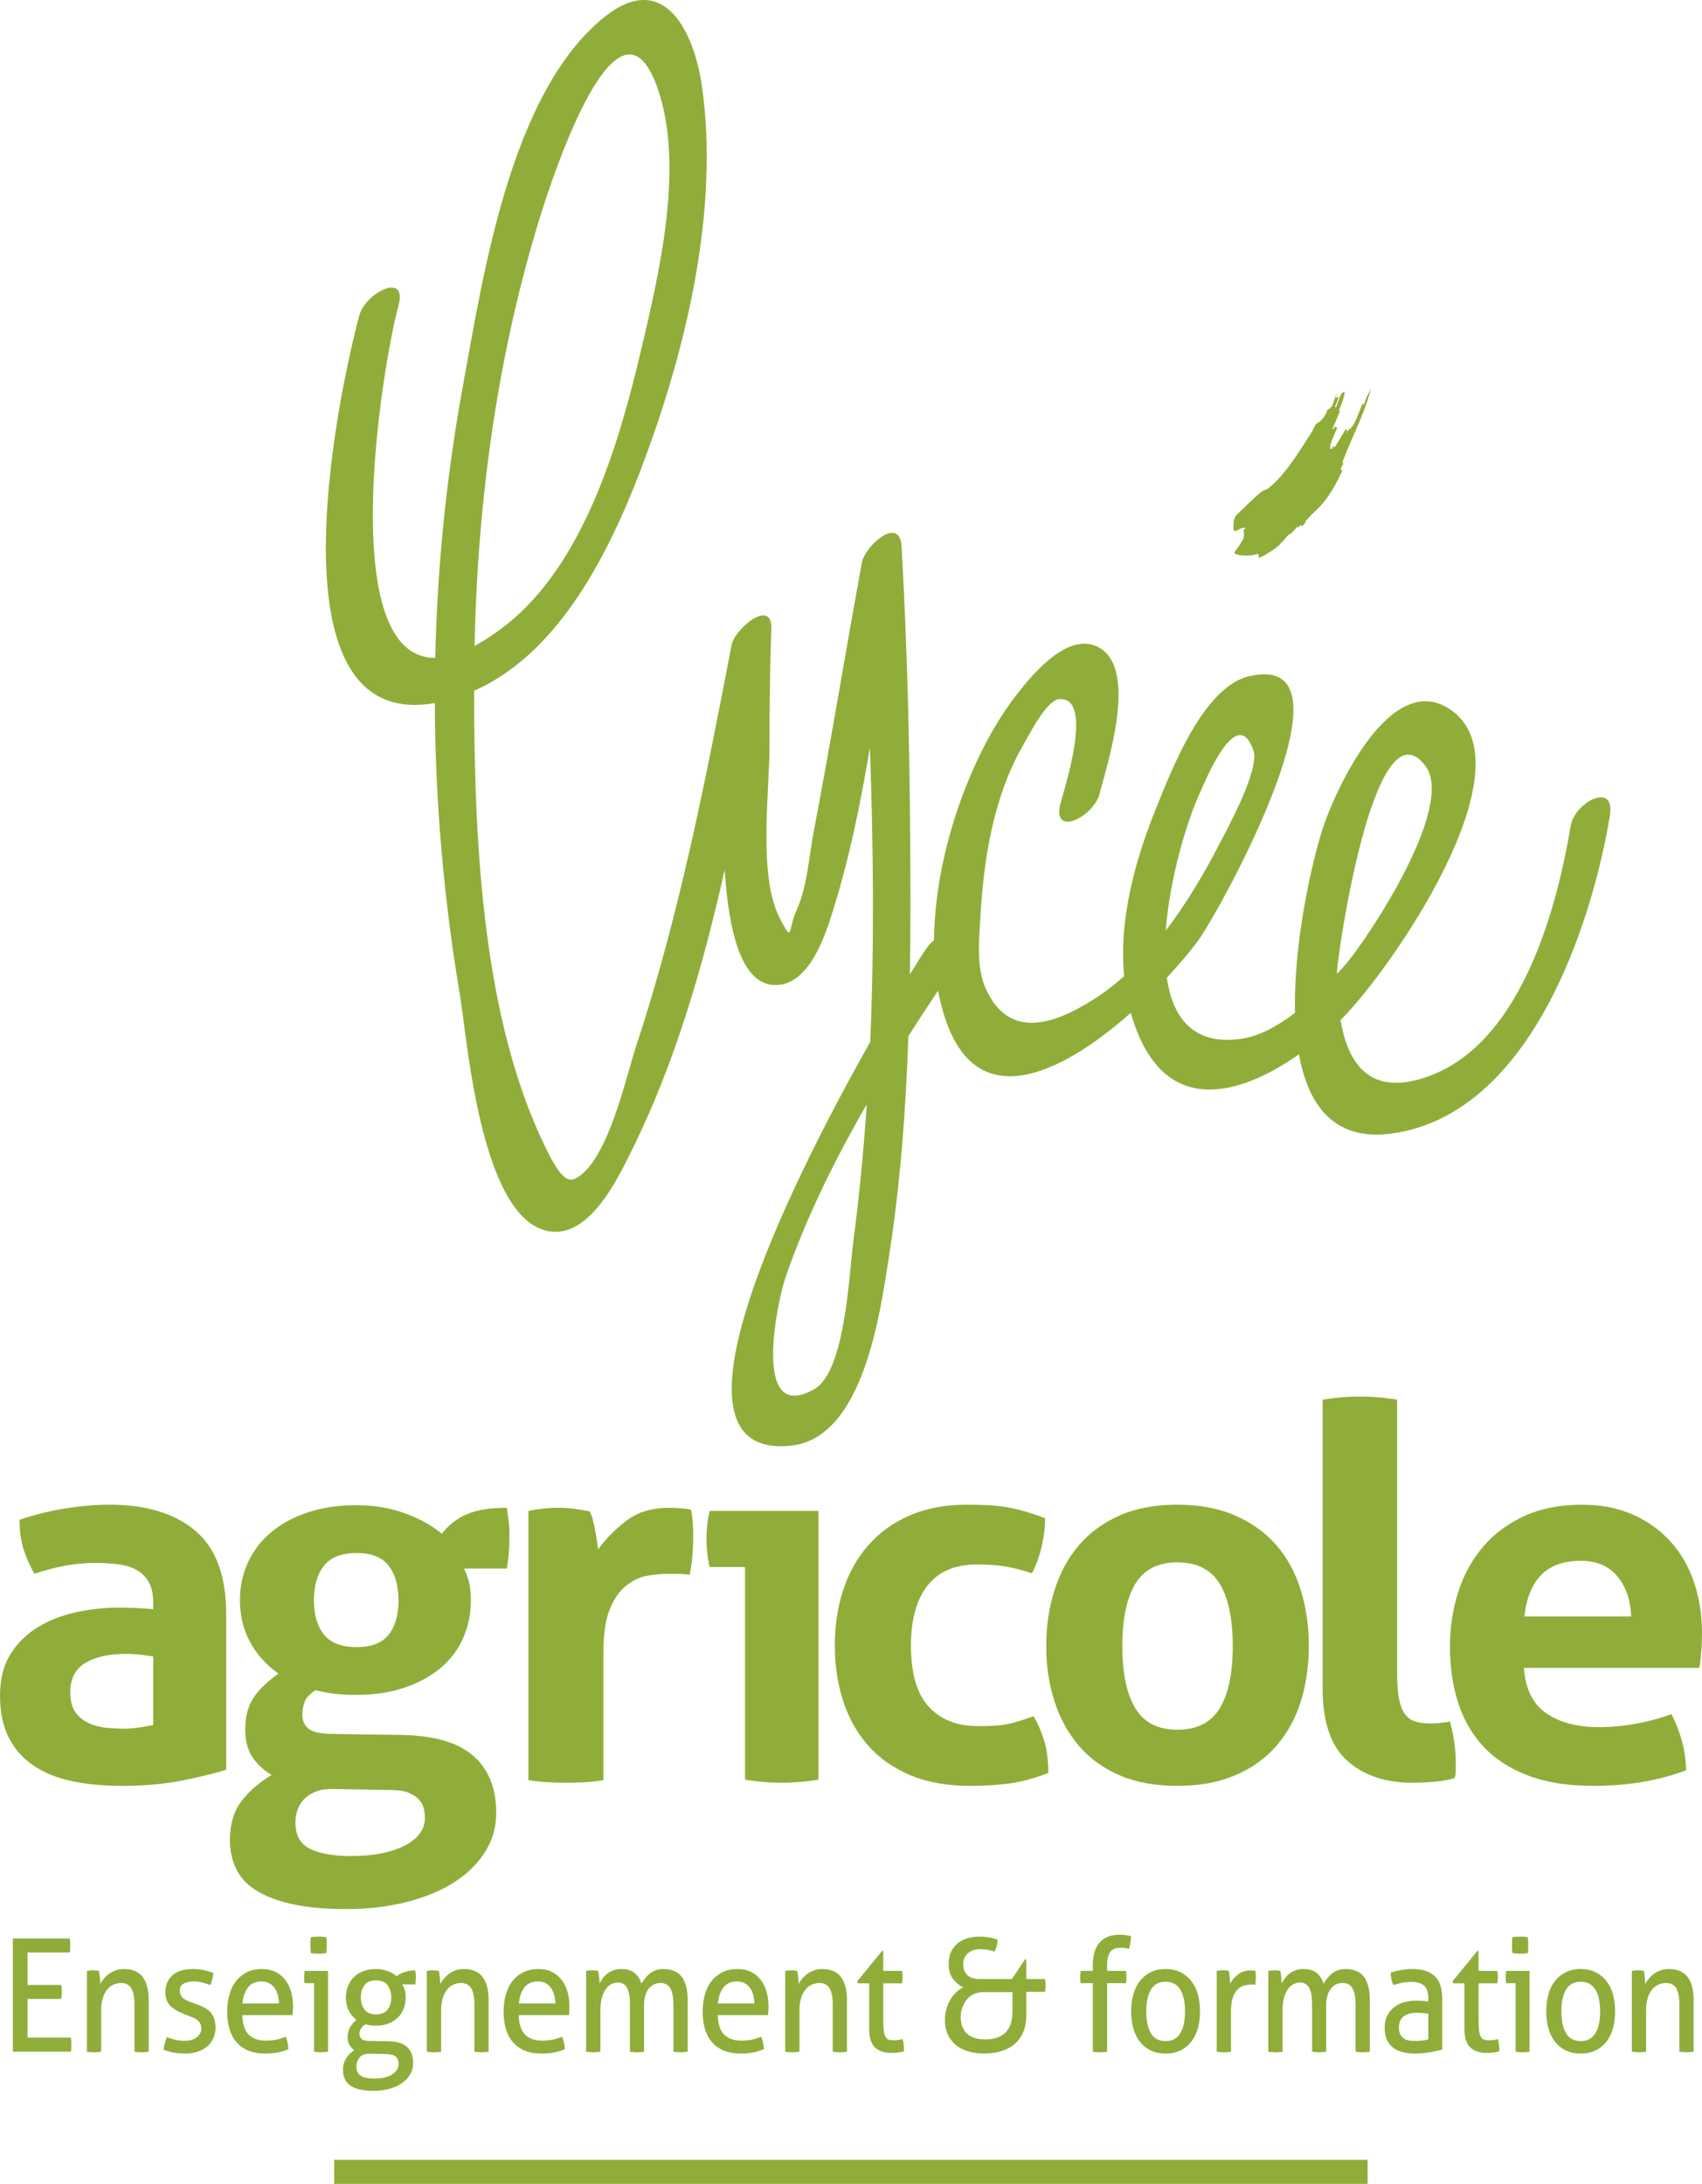 <?xml version="1.0" encoding="utf-8"?>
<!-- Generator: Adobe Illustrator 23.0.0, SVG Export Plug-In . SVG Version: 6.00 Build 0)  -->
<svg version="1.1" id="Calque_1" xmlns="http://www.w3.org/2000/svg" xmlns:xlink="http://www.w3.org/1999/xlink" x="0px" y="0px"
	 width="600px" height="769.629px" viewBox="0 0 600 769.629" style="enable-background:new 0 0 600 769.629;"
	 xml:space="preserve">
<path style="fill:#90AD3A;" d="M9.716,718.102v-13.645h11.884  c0.063-0.372,0.119-0.779,0.154-1.221c0.035-0.442,0.049-0.87,0.049-1.277  c0-0.407-0.014-0.821-0.049-1.249c-0.035-0.421-0.091-0.821-0.154-1.193H9.716  v-11.428h14.88c0.07-0.365,0.112-0.779,0.126-1.221  c0.014-0.442,0.028-0.87,0.028-1.277c0-0.891-0.056-1.698-0.154-2.442H4.538  v39.891h20.464c0.07-0.365,0.105-0.779,0.126-1.221  c0.021-0.442,0.028-0.87,0.028-1.277c0-0.884-0.049-1.698-0.154-2.442H9.716z   M43.687,693.915c-1.052,0-2.013,0.154-2.897,0.47  c-0.877,0.316-1.656,0.723-2.336,1.221c-0.674,0.498-1.277,1.059-1.796,1.691  c-0.526,0.631-0.961,1.263-1.298,1.887c0-0.624-0.049-1.417-0.154-2.357  c-0.098-0.947-0.203-1.691-0.302-2.245c-0.372-0.077-0.723-0.133-1.038-0.168  c-0.33-0.035-0.674-0.056-1.045-0.056c-0.372,0-0.736,0.021-1.094,0.056  c-0.351,0.035-0.716,0.091-1.087,0.168v28.462  c0.372,0.077,0.793,0.126,1.27,0.161c0.47,0.042,0.891,0.056,1.27,0.056  c0.372,0,0.786-0.014,1.242-0.056c0.456-0.035,0.87-0.084,1.249-0.161v-14.424  c0-1.74,0.19-3.234,0.575-4.469c0.393-1.242,0.905-2.252,1.55-3.024  c0.646-0.779,1.389-1.347,2.238-1.719c0.849-0.372,1.74-0.561,2.687-0.561  c1.628,0,2.813,0.624,3.557,1.859c0.744,1.242,1.122,3.178,1.122,5.802v16.536  c0.365,0.077,0.786,0.126,1.242,0.161c0.456,0.042,0.87,0.056,1.242,0.056  s0.793-0.014,1.27-0.056c0.477-0.035,0.898-0.084,1.27-0.161v-18.03  c0-3.669-0.708-6.426-2.133-8.3C48.864,694.848,46.668,693.915,43.687,693.915z   M74.224,709.199c-0.519-0.61-1.144-1.122-1.873-1.522  c-0.73-0.407-1.501-0.758-2.308-1.059l-2.238-0.828  c-0.61-0.224-1.178-0.449-1.698-0.667c-0.526-0.224-0.989-0.491-1.396-0.807  c-0.407-0.316-0.73-0.695-0.968-1.137c-0.232-0.442-0.351-0.982-0.351-1.606  c0-1.221,0.477-2.07,1.445-2.554c0.968-0.477,2.07-0.723,3.325-0.723  c1.186,0,2.294,0.14,3.325,0.421c1.031,0.274,1.915,0.561,2.666,0.856  c0.274-0.624,0.498-1.312,0.688-2.049c0.182-0.744,0.309-1.48,0.379-2.224  c-0.947-0.365-2.055-0.695-3.325-0.968c-1.27-0.281-2.561-0.421-3.887-0.421  c-3.185,0-5.592,0.744-7.233,2.224c-1.642,1.48-2.463,3.48-2.463,5.991  c0,1.887,0.491,3.381,1.466,4.49c0.989,1.108,2.561,2.112,4.728,2.996  l1.775,0.723c0.645,0.224,1.249,0.456,1.803,0.695  c0.561,0.239,1.045,0.526,1.473,0.856c0.421,0.337,0.765,0.744,1.017,1.228  c0.252,0.477,0.379,1.087,0.379,1.824c0,0.667-0.161,1.27-0.484,1.81  c-0.316,0.533-0.744,0.989-1.263,1.354c-0.526,0.372-1.151,0.652-1.859,0.835  c-0.708,0.189-1.452,0.274-2.231,0.274c-1.087,0-2.175-0.119-3.276-0.358  c-1.101-0.239-2.112-0.561-3.024-0.968c-0.267,0.737-0.512,1.487-0.737,2.245  c-0.218,0.758-0.365,1.508-0.428,2.245c1.045,0.407,2.182,0.729,3.402,0.968  c1.214,0.246,2.638,0.365,4.266,0.365c1.586,0,3.045-0.217,4.364-0.666  c1.319-0.442,2.448-1.059,3.375-1.859c0.933-0.793,1.656-1.754,2.161-2.883  c0.505-1.13,0.765-2.378,0.765-3.739c0-1.228-0.169-2.273-0.484-3.143  C75.171,710.553,74.757,709.809,74.224,709.199z M100.506,697.655  c-0.919-1.158-2.049-2.077-3.403-2.743c-1.361-0.667-2.926-0.996-4.728-0.996  c-2.091,0-3.915,0.4-5.451,1.193c-1.543,0.793-2.82,1.866-3.838,3.22  c-1.017,1.347-1.768,2.94-2.259,4.764c-0.491,1.838-0.736,3.802-0.736,5.914  c0,2.147,0.252,4.111,0.765,5.907c0.505,1.796,1.305,3.346,2.413,4.658  c1.094,1.312,2.498,2.336,4.188,3.052c1.691,0.723,3.718,1.087,6.09,1.087  c1.628,0,3.108-0.133,4.441-0.393c1.34-0.26,2.568-0.645,3.683-1.165  c-0.035-0.772-0.133-1.564-0.302-2.357c-0.168-0.793-0.393-1.466-0.666-2.021  c-2.161,0.919-4.448,1.382-6.854,1.382c-2.736,0-4.813-0.716-6.216-2.161  c-1.403-1.445-2.14-3.718-2.21-6.826h17.721  c0.035-0.407,0.07-0.898,0.098-1.466c0.035-0.582,0.056-1.122,0.056-1.642  c0-1.887-0.239-3.634-0.708-5.241C102.113,700.215,101.418,698.826,100.506,697.655z   M85.472,706.066c0.239-2.441,0.905-4.35,2.007-5.718  c1.101-1.368,2.687-2.055,4.749-2.055c1.046,0,1.958,0.217,2.715,0.638  c0.758,0.428,1.389,0.996,1.88,1.698c0.491,0.701,0.863,1.522,1.115,2.462  c0.252,0.947,0.386,1.936,0.386,2.975H85.472z M113.653,682.541  c-0.505-0.035-0.947-0.056-1.312-0.056c-0.379,0-0.814,0.021-1.326,0.056  c-0.505,0.035-0.982,0.091-1.424,0.168c-0.063,0.407-0.105,0.87-0.126,1.382  c-0.014,0.519-0.021,0.982-0.021,1.389s0.007,0.87,0.021,1.389  c0.021,0.519,0.063,0.996,0.126,1.438c0.442,0.077,0.919,0.133,1.424,0.168  c0.512,0.042,0.968,0.056,1.375,0.056c0.372,0,0.8-0.014,1.291-0.056  c0.491-0.035,0.94-0.091,1.347-0.168c0.07-0.442,0.112-0.919,0.126-1.438  c0.021-0.519,0.028-0.982,0.028-1.389s-0.007-0.87-0.028-1.389  c-0.014-0.512-0.056-0.975-0.126-1.382  C114.621,682.632,114.165,682.576,113.653,682.541z M107.262,695.604  c-0.042,0.393-0.056,0.772-0.056,1.136c0,0.379,0.014,0.751,0.056,1.144  c0.028,0.386,0.077,0.73,0.147,1.024h3.304v24.134  c0.372,0.077,0.786,0.126,1.242,0.168c0.456,0.035,0.856,0.049,1.193,0.049  c0.372,0,0.786-0.014,1.242-0.049c0.463-0.042,0.877-0.091,1.249-0.168V694.58  h-8.229C107.339,694.875,107.29,695.218,107.262,695.604z M146.561,698.017  c0.028-0.442,0.049-0.863,0.049-1.277c0-0.842-0.07-1.62-0.204-2.329  c-1.389,0-2.659,0.197-3.81,0.582c-1.15,0.393-2.062,0.884-2.743,1.473  c-0.884-0.737-1.936-1.347-3.171-1.831c-1.235-0.477-2.617-0.723-4.139-0.723  c-1.691,0-3.199,0.26-4.518,0.779c-1.319,0.519-2.427,1.228-3.325,2.133  c-0.898,0.912-1.585,1.971-2.056,3.192c-0.477,1.221-0.715,2.54-0.715,3.943  c0,1.698,0.344,3.227,1.017,4.574c0.674,1.354,1.572,2.455,2.694,3.304  c-0.947,0.779-1.705,1.663-2.259,2.659c-0.561,0.996-0.842,2.182-0.842,3.557  c0,1.066,0.231,1.964,0.688,2.687s1.024,1.319,1.698,1.803  c-1.186,0.702-2.147,1.656-2.891,2.855c-0.743,1.2-1.122,2.561-1.122,4.076  c0,2.561,0.919,4.427,2.743,5.613c1.831,1.179,4.49,1.768,7.977,1.768  c1.992,0,3.845-0.231,5.556-0.688c1.712-0.47,3.192-1.136,4.448-2  c1.249-0.87,2.231-1.908,2.94-3.108c0.716-1.2,1.066-2.561,1.066-4.076  c0-2.336-0.674-4.167-2.028-5.493c-1.354-1.333-3.536-2.035-6.552-2.112  l-6.756-0.105c-1.515-0.042-2.504-0.309-2.939-0.807  c-0.442-0.498-0.659-1.08-0.659-1.747c0-0.701,0.225-1.361,0.688-1.971  c0.449-0.61,0.919-1.059,1.396-1.361c1.115,0.337,2.364,0.498,3.753,0.498  c1.522,0,2.926-0.231,4.216-0.695c1.284-0.456,2.392-1.123,3.326-1.992  c0.933-0.87,1.649-1.915,2.154-3.136c0.512-1.221,0.765-2.589,0.765-4.104  c0-0.961-0.105-1.81-0.302-2.554c-0.203-0.744-0.498-1.424-0.863-2.056h4.567  C146.469,698.908,146.526,698.466,146.561,698.017z M126.777,725.097  c0.765-0.926,1.908-1.368,3.431-1.333l5.788,0.112  c1.726,0.035,2.911,0.351,3.557,0.947c0.646,0.582,0.961,1.438,0.961,2.547  c0,1.48-0.758,2.708-2.28,3.69c-1.522,0.982-3.641,1.466-6.349,1.466  c-0.912,0-1.754-0.063-2.512-0.189c-0.765-0.133-1.424-0.351-1.978-0.666  c-0.561-0.316-0.996-0.73-1.298-1.249c-0.309-0.519-0.456-1.186-0.456-1.993  C125.64,727.131,126.019,726.023,126.777,725.097z M136.606,708.231  c-0.877,1.108-2.231,1.663-4.062,1.663c-1.824,0-3.171-0.554-4.034-1.663  s-1.298-2.54-1.298-4.272c0-1.782,0.435-3.227,1.298-4.357  c0.863-1.13,2.21-1.691,4.034-1.691c1.831,0,3.185,0.561,4.062,1.691  c0.884,1.129,1.319,2.575,1.319,4.357  C137.924,705.692,137.489,707.123,136.606,708.231z M168.473,723.206  c0.456,0.042,0.87,0.056,1.242,0.056c0.372,0,0.793-0.014,1.27-0.056  c0.477-0.035,0.898-0.084,1.27-0.161v-18.03c0-3.669-0.708-6.426-2.133-8.3  c-1.424-1.866-3.62-2.799-6.602-2.799c-1.052,0-2.013,0.154-2.89,0.47  c-0.884,0.316-1.663,0.723-2.343,1.221c-0.673,0.498-1.277,1.059-1.796,1.691  c-0.526,0.631-0.961,1.263-1.298,1.887c0-0.624-0.049-1.417-0.154-2.357  c-0.098-0.947-0.203-1.691-0.302-2.245c-0.372-0.077-0.723-0.133-1.038-0.168  c-0.33-0.035-0.673-0.056-1.045-0.056c-0.372,0-0.736,0.021-1.094,0.056  c-0.351,0.035-0.716,0.091-1.087,0.168v28.462  c0.372,0.077,0.793,0.126,1.27,0.161c0.47,0.042,0.891,0.056,1.27,0.056  c0.372,0,0.786-0.014,1.241-0.056c0.456-0.035,0.87-0.084,1.249-0.161v-14.424  c0-1.74,0.19-3.234,0.575-4.469c0.393-1.242,0.905-2.252,1.55-3.024  c0.646-0.779,1.389-1.347,2.238-1.719c0.849-0.372,1.74-0.561,2.687-0.561  c1.628,0,2.813,0.624,3.557,1.859c0.744,1.242,1.122,3.178,1.122,5.802v16.536  C167.596,723.121,168.017,723.17,168.473,723.206z M200.681,708.704  c0.035-0.582,0.056-1.122,0.056-1.642c0-1.887-0.238-3.634-0.708-5.241  c-0.477-1.607-1.172-2.996-2.084-4.167c-0.919-1.158-2.049-2.077-3.403-2.743  c-1.361-0.667-2.926-0.996-4.728-0.996c-2.091,0-3.915,0.4-5.451,1.193  c-1.543,0.793-2.82,1.866-3.838,3.22c-1.017,1.347-1.768,2.94-2.259,4.764  c-0.491,1.838-0.736,3.802-0.736,5.914c0,2.147,0.252,4.111,0.765,5.907  c0.505,1.796,1.305,3.346,2.413,4.658c1.094,1.312,2.498,2.336,4.188,3.052  c1.691,0.723,3.718,1.087,6.09,1.087c1.628,0,3.108-0.133,4.441-0.393  c1.34-0.26,2.568-0.645,3.683-1.165c-0.035-0.772-0.133-1.564-0.302-2.357  c-0.168-0.793-0.393-1.466-0.667-2.021c-2.161,0.919-4.448,1.382-6.854,1.382  c-2.736,0-4.813-0.716-6.216-2.161c-1.403-1.445-2.14-3.718-2.21-6.826h17.721  C200.618,709.764,200.653,709.272,200.681,708.704z M182.91,706.066  c0.239-2.441,0.905-4.35,2.007-5.718c1.101-1.368,2.687-2.055,4.749-2.055  c1.046,0,1.958,0.217,2.715,0.638c0.758,0.428,1.389,0.996,1.88,1.698  c0.491,0.701,0.863,1.522,1.115,2.462c0.252,0.947,0.386,1.936,0.386,2.975  H182.91z M238.641,723.206c0.456,0.042,0.877,0.056,1.242,0.056  c0.379,0,0.8-0.014,1.277-0.056c0.47-0.035,0.891-0.084,1.263-0.161v-18.142  c0-3.627-0.687-6.363-2.055-8.215c-1.368-1.845-3.564-2.771-6.574-2.771  c-0.982,0-1.859,0.147-2.638,0.442c-0.779,0.302-1.473,0.68-2.084,1.165  c-0.61,0.484-1.157,1.038-1.656,1.663c-0.484,0.632-0.905,1.263-1.242,1.887  c-0.575-1.628-1.41-2.891-2.512-3.796c-1.101-0.912-2.666-1.361-4.7-1.361  c-0.975,0-1.873,0.147-2.687,0.442c-0.814,0.302-1.537,0.68-2.154,1.165  c-0.631,0.484-1.172,1.024-1.628,1.642c-0.456,0.603-0.835,1.242-1.144,1.908  c0-0.624-0.049-1.396-0.154-2.301c-0.098-0.905-0.203-1.635-0.302-2.189  c-0.372-0.077-0.723-0.133-1.038-0.168c-0.33-0.035-0.674-0.056-1.046-0.056  c-0.372,0-0.736,0.021-1.094,0.056c-0.351,0.035-0.716,0.091-1.087,0.168v28.462  c0.372,0.077,0.793,0.126,1.27,0.161c0.47,0.042,0.891,0.056,1.27,0.056  c0.372,0,0.786-0.014,1.242-0.056c0.456-0.035,0.87-0.084,1.249-0.161v-14.536  c0-1.628,0.154-3.059,0.477-4.301c0.323-1.242,0.765-2.266,1.319-3.08  c0.561-0.814,1.214-1.424,1.957-1.831c0.744-0.407,1.536-0.61,2.385-0.61  c1.494,0,2.575,0.617,3.248,1.859c0.68,1.235,1.017,3.094,1.017,5.577v16.922  c0.372,0.077,0.786,0.126,1.249,0.161c0.456,0.042,0.863,0.056,1.242,0.056  c0.372,0,0.786-0.014,1.242-0.056c0.456-0.035,0.87-0.084,1.242-0.161v-16.094  c0-2.659,0.54-4.672,1.599-6.047c1.066-1.368,2.469-2.055,4.195-2.055  c1.621,0,2.792,0.638,3.501,1.922c0.709,1.27,1.066,3.185,1.066,5.739v16.536  C237.771,723.121,238.185,723.17,238.641,723.206z M270.854,708.704  c0.035-0.582,0.056-1.122,0.056-1.642c0-1.887-0.239-3.634-0.708-5.241  c-0.477-1.607-1.172-2.996-2.084-4.167c-0.919-1.158-2.049-2.077-3.403-2.743  s-2.926-0.996-4.728-0.996c-2.091,0-3.915,0.4-5.451,1.193  c-1.543,0.793-2.82,1.866-3.838,3.22c-1.017,1.347-1.768,2.94-2.259,4.764  c-0.491,1.838-0.736,3.802-0.736,5.914c0,2.147,0.252,4.111,0.765,5.907  c0.505,1.796,1.312,3.346,2.413,4.658c1.094,1.312,2.498,2.336,4.188,3.052  c1.691,0.723,3.718,1.087,6.09,1.087c1.628,0,3.108-0.133,4.441-0.393  c1.34-0.26,2.568-0.645,3.683-1.165c-0.035-0.772-0.133-1.564-0.302-2.357  c-0.168-0.793-0.393-1.466-0.659-2.021c-2.168,0.919-4.455,1.382-6.861,1.382  c-2.736,0-4.813-0.716-6.216-2.161c-1.403-1.445-2.14-3.718-2.21-6.826h17.721  C270.79,709.764,270.826,709.272,270.854,708.704z M253.083,706.066  c0.239-2.441,0.905-4.35,2.013-5.718c1.094-1.368,2.68-2.055,4.742-2.055  c1.045,0,1.958,0.217,2.715,0.638c0.764,0.428,1.389,0.996,1.88,1.698  c0.491,0.701,0.863,1.522,1.115,2.462c0.252,0.947,0.386,1.936,0.386,2.975  H253.083z M294.803,723.206c0.456,0.042,0.87,0.056,1.242,0.056  c0.372,0,0.793-0.014,1.27-0.056c0.477-0.035,0.898-0.084,1.27-0.161v-18.03  c0-3.669-0.708-6.426-2.133-8.3c-1.424-1.866-3.62-2.799-6.602-2.799  c-1.052,0-2.013,0.154-2.89,0.47c-0.884,0.316-1.663,0.723-2.343,1.221  c-0.674,0.498-1.277,1.059-1.796,1.691c-0.526,0.631-0.961,1.263-1.298,1.887  c0-0.624-0.049-1.417-0.154-2.357c-0.098-0.947-0.203-1.691-0.302-2.245  c-0.372-0.077-0.723-0.133-1.038-0.168c-0.323-0.035-0.674-0.056-1.046-0.056  c-0.372,0-0.736,0.021-1.094,0.056c-0.351,0.035-0.716,0.091-1.087,0.168v28.462  c0.372,0.077,0.793,0.126,1.27,0.161c0.47,0.042,0.891,0.056,1.27,0.056  c0.372,0,0.786-0.014,1.242-0.056c0.456-0.035,0.87-0.084,1.249-0.161v-14.424  c0-1.74,0.189-3.234,0.575-4.469c0.393-1.242,0.905-2.252,1.551-3.024  c0.646-0.779,1.389-1.347,2.238-1.719c0.849-0.372,1.74-0.561,2.687-0.561  c1.628,0,2.813,0.624,3.557,1.859c0.744,1.242,1.115,3.178,1.115,5.802v16.536  C293.926,723.121,294.347,723.17,294.803,723.206z M308.456,721.546  c1.368,1.298,3.276,1.943,5.711,1.943c0.849,0,1.641-0.049,2.385-0.14  c0.751-0.091,1.459-0.231,2.133-0.414c0-0.596-0.021-1.277-0.077-2.056  c-0.049-0.779-0.19-1.536-0.428-2.273c-0.407,0.112-0.863,0.211-1.375,0.302  c-0.505,0.091-1.045,0.14-1.621,0.14c-0.743,0-1.361-0.084-1.852-0.246  c-0.491-0.175-0.884-0.505-1.165-1.003c-0.295-0.498-0.498-1.214-0.61-2.133  c-0.119-0.926-0.182-2.168-0.182-3.718v-12.986h6.602  c0.07-0.365,0.119-0.737,0.154-1.108c0.035-0.372,0.049-0.758,0.049-1.165  c0-0.779-0.063-1.48-0.203-2.105h-6.602v-7.051h-0.407l-8.734,10.657l0.204,0.772  h3.964v16.15C306.4,718.101,307.088,720.248,308.456,721.546z M334.961,704.815  c-0.589,1.017-1.052,2.119-1.368,3.304c-0.323,1.179-0.484,2.385-0.484,3.606  c0,2.14,0.372,3.978,1.115,5.493c0.744,1.515,1.754,2.75,3.024,3.718  c1.27,0.961,2.736,1.663,4.392,2.105c1.656,0.442,3.382,0.667,5.177,0.667  c2.231,0,4.273-0.274,6.118-0.828c1.845-0.561,3.431-1.403,4.75-2.532  c1.319-1.13,2.336-2.54,3.045-4.238c0.716-1.705,1.066-3.683,1.066-5.942  v-8.208h6.602c0.07-0.372,0.119-0.751,0.154-1.136  c0.028-0.393,0.049-0.793,0.049-1.193c0-0.814-0.07-1.536-0.203-2.168h-6.602  v-6.988h-0.407l-4.673,6.988h-11.071c-2.126,0-3.676-0.47-4.644-1.41  c-0.961-0.947-1.445-2.21-1.445-3.802c0-0.666,0.112-1.312,0.33-1.943  c0.224-0.631,0.575-1.193,1.066-1.691c0.491-0.505,1.115-0.905,1.88-1.221  c0.765-0.316,1.698-0.477,2.813-0.477c0.779,0,1.578,0.07,2.392,0.197  c0.814,0.133,1.656,0.344,2.54,0.638c0.372-0.625,0.638-1.27,0.807-1.915  c0.169-0.646,0.274-1.389,0.309-2.245c-1.186-0.442-2.322-0.737-3.402-0.884  c-1.087-0.154-2.063-0.225-2.947-0.225c-1.487,0-2.904,0.189-4.237,0.582  c-1.34,0.386-2.498,0.982-3.48,1.775c-0.982,0.793-1.761,1.796-2.336,2.996  c-0.575,1.207-0.863,2.617-0.863,4.245c0,2.224,0.505,3.985,1.501,5.297  c0.996,1.312,2.224,2.322,3.676,3.031c-0.912,0.4-1.768,0.989-2.561,1.747  C336.245,702.914,335.55,703.798,334.961,704.815z M339.254,707.481  c0.372-1.059,0.898-1.992,1.572-2.806c0.673-0.814,1.501-1.445,2.49-1.915  c0.982-0.463,2.077-0.688,3.297-0.688h10.313v6.602c0,1.291-0.14,2.554-0.414,3.767  c-0.267,1.221-0.758,2.294-1.473,3.22c-0.708,0.926-1.698,1.67-2.968,2.224  c-1.27,0.554-2.89,0.828-4.848,0.828c-2.778,0-4.897-0.673-6.349-2.027  c-1.452-1.347-2.182-3.297-2.182-5.851  C338.693,709.656,338.875,708.534,339.254,707.481z M390.635,689.557  c0.239-0.828,0.568-1.473,0.989-1.936c0.428-0.463,0.933-0.779,1.522-0.947  c0.596-0.168,1.263-0.246,2.013-0.246c0.638,0,1.186,0.042,1.648,0.133  c0.456,0.098,0.856,0.182,1.193,0.252c0.196-0.702,0.358-1.389,0.484-2.056  c0.112-0.667,0.211-1.459,0.274-2.385c-0.575-0.182-1.186-0.323-1.824-0.414  c-0.645-0.091-1.389-0.14-2.238-0.14c-3.08,0-5.423,0.919-7.03,2.75  c-1.607,1.824-2.413,4.504-2.413,8.012v2h-4.265  c-0.134,0.631-0.204,1.354-0.204,2.161c0,0.856,0.07,1.579,0.204,2.168h4.265  v24.134c0.372,0.077,0.793,0.126,1.27,0.168  c0.47,0.035,0.891,0.049,1.27,0.049c0.372,0,0.786-0.014,1.242-0.049  c0.456-0.042,0.87-0.091,1.249-0.168v-24.134h6.651  c0.098-0.667,0.147-1.347,0.147-2.056c0-0.779-0.049-1.536-0.147-2.273h-6.651  v-1.831C390.284,691.458,390.396,690.391,390.635,689.557z M401.754,719.438  c1.017,1.326,2.287,2.378,3.809,3.136c1.522,0.758,3.304,1.136,5.332,1.136  c2.034,0,3.809-0.379,5.332-1.136c1.522-0.758,2.792-1.81,3.809-3.136  c1.017-1.333,1.768-2.905,2.259-4.715c0.491-1.817,0.736-3.774,0.736-5.886  c0-2.105-0.245-4.062-0.736-5.879c-0.491-1.81-1.242-3.381-2.259-4.714  c-1.017-1.333-2.287-2.385-3.809-3.164c-1.522-0.772-3.297-1.165-5.332-1.165  c-2.028,0-3.81,0.393-5.332,1.165c-1.522,0.779-2.792,1.831-3.809,3.164  c-1.017,1.333-1.768,2.904-2.259,4.714c-0.491,1.817-0.737,3.774-0.737,5.879  c0,2.112,0.245,4.069,0.737,5.886C399.986,716.533,400.737,718.104,401.754,719.438z   M405.739,701.155c1.102-1.831,2.827-2.75,5.156-2.75c2.336,0,4.062,0.919,5.177,2.75  c1.122,1.831,1.677,4.392,1.677,7.682c0,3.297-0.554,5.865-1.677,7.717  c-1.115,1.845-2.841,2.771-5.177,2.771c-2.329,0-4.055-0.926-5.156-2.771  c-1.094-1.852-1.649-4.42-1.649-7.717  C404.09,705.547,404.645,702.986,405.739,701.155z M441.797,694.442  c-0.288-0.014-0.568-0.028-0.842-0.028c-1.824,0-3.325,0.463-4.49,1.389  c-1.172,0.926-2.112,2.014-2.82,3.269c0-0.624-0.049-1.396-0.154-2.301  c-0.098-0.905-0.203-1.635-0.302-2.189c-0.308-0.077-0.645-0.133-1.017-0.168  c-0.372-0.035-0.744-0.056-1.115-0.056s-0.73,0.021-1.066,0.056  c-0.337,0.035-0.695,0.091-1.066,0.168v28.462  c0.407,0.077,0.835,0.126,1.291,0.161c0.463,0.042,0.87,0.056,1.249,0.056  c0.372,0,0.786-0.014,1.242-0.056c0.456-0.035,0.87-0.084,1.249-0.161v-14.151  c0-1.922,0.189-3.494,0.575-4.714c0.393-1.221,0.919-2.182,1.579-2.883  c0.659-0.709,1.403-1.193,2.238-1.473c0.828-0.274,1.698-0.414,2.61-0.414h0.688  c0.287,0,0.561,0.035,0.835,0.105c0.07-0.442,0.126-0.905,0.182-1.382  c0.049-0.484,0.07-0.947,0.07-1.389c0-0.407-0.014-0.793-0.049-1.165  c-0.035-0.365-0.084-0.716-0.148-1.052  C442.33,694.484,442.078,694.463,441.797,694.442z M474.268,693.915  c-0.982,0-1.859,0.147-2.638,0.442c-0.779,0.302-1.473,0.68-2.084,1.165  c-0.61,0.484-1.157,1.038-1.649,1.663c-0.491,0.632-0.912,1.263-1.249,1.887  c-0.575-1.628-1.41-2.891-2.511-3.796c-1.101-0.912-2.666-1.361-4.7-1.361  c-0.975,0-1.873,0.147-2.687,0.442c-0.814,0.302-1.536,0.68-2.154,1.165  c-0.631,0.484-1.172,1.024-1.628,1.642c-0.456,0.603-0.835,1.242-1.144,1.908  c0-0.624-0.049-1.396-0.154-2.301c-0.098-0.905-0.203-1.635-0.302-2.189  c-0.372-0.077-0.722-0.133-1.038-0.168c-0.323-0.035-0.674-0.056-1.045-0.056  c-0.372,0-0.737,0.021-1.094,0.056c-0.351,0.035-0.716,0.091-1.087,0.168v28.462  c0.372,0.077,0.792,0.126,1.27,0.161c0.47,0.042,0.891,0.056,1.27,0.056  c0.372,0,0.786-0.014,1.242-0.056c0.456-0.035,0.87-0.084,1.249-0.161v-14.536  c0-1.628,0.154-3.059,0.477-4.301s0.765-2.266,1.319-3.08  c0.561-0.814,1.214-1.424,1.957-1.831c0.744-0.407,1.536-0.61,2.385-0.61  c1.494,0,2.575,0.617,3.248,1.859c0.68,1.235,1.017,3.094,1.017,5.577v16.922  c0.372,0.077,0.786,0.126,1.249,0.161c0.456,0.042,0.863,0.056,1.242,0.056  c0.372,0,0.786-0.014,1.242-0.056c0.456-0.035,0.87-0.084,1.242-0.161v-16.094  c0-2.659,0.54-4.672,1.606-6.047c1.059-1.368,2.463-2.055,4.188-2.055  c1.62,0,2.792,0.638,3.501,1.922c0.709,1.27,1.066,3.185,1.066,5.739v16.536  c0.372,0.077,0.786,0.126,1.242,0.161c0.456,0.042,0.877,0.056,1.242,0.056  c0.379,0,0.8-0.014,1.277-0.056c0.47-0.035,0.898-0.084,1.263-0.161v-18.142  c0-3.627-0.681-6.363-2.049-8.215C479.473,694.841,477.278,693.915,474.268,693.915z   M498.083,693.915c-1.291,0-2.631,0.112-4.013,0.33  c-1.389,0.225-2.659,0.54-3.809,0.947c0,1.698,0.323,3.164,0.968,4.385  c0.982-0.337,1.985-0.603,3.017-0.807c1.031-0.203,2.147-0.302,3.325-0.302  c1.929,0,3.403,0.421,4.42,1.27c1.01,0.849,1.522,2.371,1.522,4.553v1.052  c-0.477-0.077-1.059-0.14-1.754-0.196c-0.695-0.049-1.579-0.084-2.666-0.084  c-1.452,0-2.841,0.196-4.16,0.589c-1.319,0.386-2.49,0.975-3.501,1.775  c-1.017,0.793-1.824,1.789-2.413,2.989c-0.596,1.207-0.891,2.603-0.891,4.195  c0,1.628,0.253,3.01,0.765,4.16c0.505,1.144,1.221,2.091,2.154,2.827  c0.933,0.744,2.07,1.277,3.402,1.607c1.34,0.337,2.834,0.505,4.497,0.505  c1.761,0,3.487-0.161,5.177-0.47c1.691-0.316,3.129-0.624,4.315-0.919v-17.812  c0-3.697-0.877-6.384-2.638-8.075C504.039,694.757,501.464,693.915,498.083,693.915z   M503.513,718.716c-0.646,0.182-1.382,0.323-2.21,0.414  c-0.828,0.091-1.635,0.14-2.406,0.14c-0.61,0-1.256-0.035-1.936-0.112  c-0.674-0.07-1.291-0.274-1.852-0.61c-0.561-0.33-1.024-0.814-1.396-1.438  c-0.372-0.631-0.554-1.501-0.554-2.61c0-1.74,0.547-3.031,1.649-3.887  c1.102-0.849,2.701-1.277,4.799-1.277c0.54,0,1.2,0.042,1.978,0.112  c0.779,0.077,1.417,0.154,1.929,0.224V718.716z M528.037,718.606  c-0.407,0.112-0.863,0.211-1.368,0.302c-0.512,0.091-1.052,0.14-1.628,0.14  c-0.744,0-1.361-0.084-1.852-0.246c-0.491-0.175-0.884-0.505-1.164-1.003  c-0.295-0.498-0.498-1.214-0.61-2.133c-0.119-0.926-0.182-2.168-0.182-3.718  v-12.986h6.602c0.07-0.365,0.119-0.737,0.154-1.108  c0.035-0.372,0.049-0.758,0.049-1.165c0-0.779-0.063-1.48-0.203-2.105h-6.602  v-7.051h-0.407l-8.734,10.657l0.204,0.772h3.964v16.15  c0,2.989,0.688,5.135,2.056,6.433c1.375,1.298,3.276,1.943,5.711,1.943  c0.849,0,1.641-0.049,2.392-0.14c0.744-0.091,1.452-0.231,2.126-0.414  c0-0.596-0.021-1.277-0.077-2.056C528.416,720.1,528.275,719.343,528.037,718.606z   M534.588,688.476c0.512,0.042,0.968,0.056,1.375,0.056  c0.372,0,0.8-0.014,1.291-0.056c0.491-0.035,0.94-0.091,1.347-0.168  c0.07-0.442,0.112-0.919,0.126-1.438c0.021-0.519,0.028-0.982,0.028-1.389  s-0.007-0.87-0.028-1.389c-0.014-0.512-0.056-0.975-0.126-1.382  c-0.407-0.077-0.863-0.133-1.375-0.168c-0.505-0.035-0.947-0.056-1.312-0.056  c-0.379,0-0.814,0.021-1.326,0.056c-0.505,0.035-0.982,0.091-1.424,0.168  c-0.063,0.407-0.105,0.87-0.126,1.382c-0.014,0.519-0.021,0.982-0.021,1.389  s0.007,0.87,0.021,1.389c0.021,0.519,0.063,0.996,0.126,1.438  C533.606,688.385,534.083,688.441,534.588,688.476z M530.835,695.604  c-0.042,0.393-0.056,0.772-0.056,1.136c0,0.379,0.014,0.751,0.056,1.144  c0.028,0.386,0.077,0.73,0.147,1.024h3.304v24.134  c0.372,0.077,0.786,0.126,1.242,0.168c0.456,0.035,0.856,0.049,1.193,0.049  c0.372,0,0.786-0.014,1.242-0.049c0.463-0.042,0.877-0.091,1.249-0.168V694.58  h-8.229C530.912,694.875,530.863,695.218,530.835,695.604z M566.374,698.243  c-1.017-1.333-2.287-2.385-3.809-3.164c-1.522-0.772-3.297-1.165-5.332-1.165  c-2.028,0-3.81,0.393-5.332,1.165c-1.522,0.779-2.792,1.831-3.809,3.164  c-1.017,1.333-1.768,2.904-2.259,4.714c-0.491,1.817-0.737,3.774-0.737,5.879  c0,2.112,0.246,4.069,0.737,5.886c0.491,1.81,1.242,3.382,2.259,4.715  c1.017,1.326,2.287,2.378,3.809,3.136c1.522,0.758,3.304,1.136,5.332,1.136  c2.034,0,3.809-0.379,5.332-1.136c1.522-0.758,2.792-1.81,3.809-3.136  c1.01-1.333,1.768-2.905,2.259-4.715c0.491-1.817,0.736-3.774,0.736-5.886  c0-2.105-0.246-4.062-0.736-5.879C568.142,701.148,567.385,699.576,566.374,698.243z   M562.41,716.554c-1.115,1.845-2.841,2.771-5.177,2.771  c-2.336,0-4.055-0.926-5.156-2.771c-1.094-1.852-1.649-4.42-1.649-7.717  c0-3.29,0.554-5.851,1.649-7.682c1.101-1.831,2.82-2.75,5.156-2.75  c2.336,0,4.062,0.919,5.177,2.75c1.123,1.831,1.677,4.392,1.677,7.682  C564.087,712.134,563.533,714.702,562.41,716.554z M588.31,693.915  c-1.052,0-2.013,0.154-2.89,0.47c-0.884,0.316-1.663,0.723-2.343,1.221  c-0.674,0.498-1.277,1.059-1.796,1.691c-0.526,0.631-0.961,1.263-1.298,1.887  c0-0.624-0.049-1.417-0.154-2.357c-0.098-0.947-0.203-1.691-0.302-2.245  c-0.372-0.077-0.723-0.133-1.038-0.168c-0.33-0.035-0.674-0.056-1.045-0.056  c-0.372,0-0.737,0.021-1.094,0.056c-0.351,0.035-0.716,0.091-1.087,0.168v28.462  c0.372,0.077,0.792,0.126,1.27,0.161c0.47,0.042,0.891,0.056,1.27,0.056  c0.372,0,0.786-0.014,1.242-0.056c0.456-0.035,0.87-0.084,1.249-0.161v-14.424  c0-1.74,0.189-3.234,0.575-4.469c0.393-1.242,0.905-2.252,1.551-3.024  c0.646-0.779,1.389-1.347,2.238-1.719c0.842-0.372,1.74-0.561,2.687-0.561  c1.628,0,2.813,0.624,3.557,1.859c0.744,1.242,1.115,3.178,1.115,5.802v16.536  c0.372,0.077,0.793,0.126,1.249,0.161c0.456,0.042,0.87,0.056,1.242,0.056  s0.793-0.014,1.27-0.056c0.477-0.035,0.898-0.084,1.27-0.161v-18.03  c0-3.669-0.708-6.426-2.133-8.3C593.487,694.848,591.291,693.915,588.31,693.915z   M117.806,769.629h364.306v-8.482H117.806V769.629z M68.83,539.434  c-7.261-6.111-17.357-9.162-30.272-9.162c-4.722,0-9.808,0.428-15.273,1.284  s-10.93,2.196-16.388,4.034c0,3.908,0.428,7.261,1.298,10.074  c0.87,2.806,2.175,5.802,3.915,8.973c7.57-2.568,14.712-3.844,21.426-3.844  c3.101,0,5.928,0.182,8.468,0.547c2.547,0.365,4.693,1.066,6.426,2.105  c1.747,1.038,3.108,2.477,4.104,4.308c0.989,1.831,1.487,4.209,1.487,7.142  v2.203c-4.343-0.372-8.32-0.554-11.919-0.554c-4.974,0-9.941,0.519-14.901,1.557  c-4.967,1.038-9.471,2.75-13.505,5.128c-4.041,2.385-7.331,5.563-9.878,9.527  c-2.547,3.971-3.816,8.882-3.816,14.747s1.024,10.811,3.073,14.838  c2.056,4.027,4.967,7.331,8.756,9.892c3.788,2.568,8.32,4.399,13.603,5.493  c5.276,1.102,11.078,1.649,17.413,1.649c7.829,0,14.838-0.61,21.054-1.824  c6.202-1.228,11.484-2.505,15.827-3.852v-54.96  C79.725,555.311,76.091,545.538,68.83,539.434z M54.02,607.941  c-1.368,0.246-2.982,0.526-4.841,0.828c-1.866,0.309-3.725,0.456-5.592,0.456  c-1.613,0-3.508-0.091-5.676-0.274c-2.175-0.182-4.23-0.673-6.153-1.466  c-1.922-0.793-3.571-2.042-4.939-3.753c-1.361-1.712-2.042-4.153-2.042-7.331  c0-4.764,1.768-8.208,5.311-10.348c3.536-2.133,8.349-3.206,14.431-3.206  c1.368,0,2.918,0.091,4.658,0.274c1.74,0.189,3.353,0.4,4.841,0.645V607.941z   M85.053,634.872c-2.666,3.543-4.006,8.061-4.006,13.554  c0,3.662,0.716,7.023,2.147,10.074c1.424,3.052,3.781,5.619,7.079,7.696  c3.283,2.077,7.542,3.697,12.761,4.855c5.213,1.158,11.548,1.74,18.998,1.74  c7.45,0,14.403-0.793,20.857-2.385c6.461-1.586,12.046-3.838,16.767-6.777  c4.722-2.926,8.447-6.503,11.176-10.713c2.736-4.216,4.097-8.882,4.097-14.01  c0-8.678-2.673-15.357-8.012-20.065c-5.332-4.693-13.659-7.17-24.954-7.416  l-25.523-0.365c-3.978-0.126-6.609-0.793-7.914-2.021  c-1.305-1.221-1.957-2.806-1.957-4.757c0-1.347,0.246-2.778,0.744-4.307  c0.491-1.522,1.803-2.961,3.915-4.307c4.223,1.101,9.001,1.649,14.34,1.649  c6.335,0,12.018-0.856,17.048-2.568c5.03-1.705,9.282-4.027,12.754-6.959  c3.48-2.932,6.118-6.433,7.921-10.53c1.796-4.09,2.701-8.517,2.701-13.281  c0-2.806-0.253-5.065-0.744-6.777c-0.498-1.712-1.059-3.178-1.677-4.399h15.083  c0.379-2.07,0.624-4.09,0.744-6.047c0.126-1.95,0.189-3.901,0.189-5.858  c0-1.705-0.091-3.325-0.281-4.855c-0.182-1.529-0.4-3.08-0.653-4.672  c-5.956,0-10.678,0.765-14.15,2.294c-3.487,1.522-6.398,3.809-8.755,6.868  c-3.48-2.932-7.829-5.346-13.042-7.24c-5.22-1.887-10.93-2.841-17.139-2.841  c-6.328,0-12.046,0.863-17.132,2.568c-5.1,1.712-9.415,4.062-12.951,7.051  c-3.536,2.996-6.237,6.539-8.103,10.629c-1.866,4.09-2.792,8.517-2.792,13.281  c0,5.374,1.179,10.257,3.536,14.656c2.364,4.399,5.711,8.124,10.06,11.176  c-3.852,2.687-6.77,5.493-8.755,8.426c-1.986,2.932-2.982,6.721-2.982,11.358  c0,3.908,0.842,7.114,2.519,9.618c1.677,2.498,3.943,4.609,6.798,6.314  C91.297,628.214,87.719,631.329,85.053,634.872z M114.203,551.794  c2.364-2.989,6.216-4.483,11.555-4.483c5.213,0,8.966,1.494,11.267,4.483  c2.301,2.996,3.452,7.058,3.452,12.186c0,5.128-1.151,9.162-3.452,12.088  c-2.301,2.932-6.055,4.399-11.267,4.399c-5.339,0-9.19-1.466-11.555-4.399  c-2.357-2.926-3.536-6.96-3.536-12.088  C110.667,558.851,111.845,554.789,114.203,551.794z M104.802,638.078  c0.435-1.403,1.179-2.687,2.231-3.852c1.059-1.158,2.484-2.098,4.286-2.834  c1.796-0.737,4.062-1.038,6.798-0.912l19.559,0.358  c2.61,0,4.686,0.309,6.244,0.919c1.551,0.61,2.757,1.375,3.627,2.294  c0.87,0.912,1.459,1.922,1.775,3.017c0.309,1.101,0.463,2.259,0.463,3.487  c0,4.146-2.392,7.444-7.17,9.892c-4.785,2.441-11.085,3.662-18.907,3.662  c-5.963,0-10.713-0.828-14.249-2.47c-3.543-1.656-5.311-4.799-5.311-9.443  C104.149,640.857,104.36,639.481,104.802,638.078z M244.11,548.04  c0.189-2.441,0.281-4.693,0.281-6.777c0-1.705-0.063-3.353-0.182-4.946  c-0.126-1.585-0.316-2.989-0.562-4.216c-0.743-0.239-1.922-0.421-3.536-0.547  c-1.62-0.119-3.045-0.182-4.286-0.182c-5.963,0-10.93,1.494-14.901,4.49  c-3.978,2.996-7.331,6.384-10.06,10.166c-0.126-0.856-0.28-1.922-0.463-3.206  c-0.189-1.284-0.407-2.568-0.653-3.845c-0.252-1.284-0.533-2.505-0.842-3.662  c-0.309-1.157-0.652-2.049-1.024-2.659c-1.74-0.365-3.508-0.666-5.311-0.912  c-1.803-0.246-3.627-0.372-5.493-0.372c-1.985,0-3.817,0.098-5.493,0.274  c-1.677,0.182-3.445,0.456-5.311,0.828v94.893  c2.357,0.365,4.623,0.604,6.798,0.73c2.175,0.119,4.314,0.182,6.426,0.182  s4.286-0.063,6.525-0.182c2.231-0.126,4.469-0.365,6.7-0.73v-45.068  c0-6.595,0.772-11.723,2.336-15.385c1.543-3.662,3.501-6.412,5.865-8.243  c2.35-1.831,4.841-2.961,7.45-3.396c2.61-0.421,4.96-0.638,7.079-0.638  h3.073c1.677,0,3.199,0.126,4.56,0.365  C243.584,552.804,243.928,550.489,244.11,548.04z M288.539,627.182v-94.71h-38.368  c-0.751,3.178-1.123,6.412-1.123,9.71c0,1.592,0.091,3.269,0.281,5.037  c0.182,1.768,0.463,3.452,0.842,5.037h12.474v74.927  c4.476,0.73,8.755,1.094,12.852,1.094  C279.72,628.276,284.07,627.911,288.539,627.182z M368.076,613.353  c-0.996-3.241-2.238-6.083-3.725-8.524c-2.112,0.73-3.943,1.347-5.493,1.831  c-1.557,0.491-3.073,0.856-4.567,1.102c-1.487,0.245-3.01,0.4-4.56,0.456  c-1.557,0.063-3.262,0.091-5.128,0.091c-7.198,0-12.916-2.259-17.139-6.777  c-4.216-4.511-6.328-11.723-6.328-21.615c0-9.155,1.957-16.213,5.872-21.159  c3.908-4.946,9.71-7.416,17.413-7.416c3.599,0,6.798,0.21,9.59,0.638  c2.799,0.428,6.054,1.256,9.787,2.477c1.607-3.178,2.792-6.503,3.536-9.983  c0.743-3.487,1.115-6.63,1.115-9.436c-2.61-0.982-4.967-1.768-7.079-2.378  c-2.112-0.617-4.223-1.101-6.335-1.473c-2.112-0.365-4.315-0.604-6.609-0.73  c-2.301-0.119-4.813-0.182-7.549-0.182c-7.696,0-14.466,1.284-20.303,3.845  c-5.837,2.568-10.706,6.11-14.62,10.629c-3.908,4.518-6.833,9.766-8.756,15.75  c-1.929,5.984-2.89,12.46-2.89,19.419c0,7.086,0.996,13.645,2.982,19.693  c1.986,6.047,4.939,11.267,8.847,15.666c3.915,4.392,8.854,7.843,14.817,10.348  c5.956,2.498,12.972,3.753,21.047,3.753c4.714,0,9.246-0.274,13.596-0.821  c4.343-0.554,9.001-1.803,13.968-3.76  C369.563,620.404,369.065,616.587,368.076,613.353z M450.04,615.177  c3.844-4.455,6.7-9.675,8.566-15.659c1.859-5.984,2.792-12.46,2.792-19.419  s-0.933-13.491-2.792-19.601c-1.866-6.104-4.722-11.386-8.566-15.848  c-3.851-4.448-8.699-7.963-14.536-10.53c-5.83-2.561-12.663-3.845-20.485-3.845  c-7.823,0-14.621,1.284-20.401,3.845c-5.774,2.568-10.559,6.083-14.34,10.53  c-3.788,4.462-6.644,9.745-8.566,15.848c-1.929,6.11-2.891,12.642-2.891,19.601  s0.961,13.435,2.891,19.419c1.922,5.984,4.778,11.204,8.566,15.659  c3.781,4.462,8.566,7.942,14.34,10.446c5.781,2.498,12.579,3.753,20.401,3.753  c7.822,0,14.656-1.256,20.485-3.753C441.341,623.118,446.189,619.639,450.04,615.177z   M430.011,601.987c-3.038,5.072-8.04,7.605-14.992,7.605  c-6.833,0-11.765-2.533-14.81-7.605c-3.045-5.065-4.56-12.361-4.56-21.889  c0-9.527,1.515-16.816,4.56-21.889c3.045-5.072,7.977-7.605,14.81-7.605  c6.953,0,11.955,2.532,14.992,7.605c3.045,5.072,4.567,12.361,4.567,21.889  C434.578,589.626,433.056,596.922,430.011,601.987z M479.481,492.168  c-4.343,0-8.755,0.372-13.224,1.101v101.852c0,11.723,2.89,20.184,8.664,25.368  c5.774,5.199,13.442,7.787,23.004,7.787c2.357,0,4.939-0.126,7.731-0.365  c2.792-0.246,5.184-0.674,7.17-1.284c0.245-0.975,0.372-1.859,0.372-2.652  v-2.659c0-4.764-0.68-9.646-2.049-14.656c-1.115,0.246-2.266,0.428-3.445,0.547  c-1.179,0.126-2.266,0.182-3.262,0.182c-2.231,0-4.097-0.239-5.584-0.73  c-1.494-0.484-2.701-1.375-3.634-2.659c-0.933-1.284-1.614-3.08-2.049-5.402  c-0.442-2.315-0.652-5.374-0.652-9.162v-96.17  C488.054,492.54,483.704,492.168,479.481,492.168z M597.208,557.66  c-1.866-5.556-4.63-10.355-8.292-14.382c-3.662-4.027-8.103-7.205-13.316-9.527  c-5.219-2.315-11.176-3.473-17.883-3.473c-7.703,0-14.438,1.312-20.212,3.936  c-5.774,2.624-10.622,6.202-14.529,10.72c-3.915,4.511-6.861,9.829-8.847,15.932  c-1.992,6.111-2.982,12.642-2.982,19.602c0,7.079,0.961,13.617,2.883,19.594  c1.922,5.991,4.911,11.155,8.945,15.483c4.034,4.336,9.247,7.724,15.645,10.166  c6.398,2.441,14.066,3.662,23.011,3.662c12.165,0,23.095-1.824,32.777-5.493  c-0.119-3.908-0.68-7.57-1.67-10.986c-0.996-3.424-2.175-6.349-3.543-8.798  c-3.978,1.466-8.166,2.596-12.572,3.389c-4.413,0.793-8.728,1.193-12.951,1.193  c-7.696,0-13.905-1.649-18.626-4.946c-4.722-3.297-7.331-8.608-7.822-15.939h61.842  c0.253-1.34,0.463-3.143,0.653-5.402C599.909,580.131,600,577.844,600,575.522  C600,569.173,599.067,563.216,597.208,557.66z M537.414,569.657  c0.617-6.23,2.54-11.05,5.767-14.473c3.234-3.417,7.949-5.128,14.164-5.128  c5.465,0,9.71,1.803,12.754,5.402c3.045,3.606,4.694,8.341,4.939,14.199H537.414z   M153.289,247.756c0.121,34.465,3.118,68.935,8.894,103.211  c2.554,15.167,7.367,81.093,32.609,83.107  c13.961,1.115,23.748-20.177,28.413-29.669  c14.933-30.363,24.646-63.914,32.268-97.86  c1.401,21.874,5.888,39.856,17.115,40.571  c12.6,0.8,18.311-17.455,21.068-26.245c5.809-18.514,9.726-37.842,13.006-57.339  c1.23,34.508,1.586,69.224,0.103,103.691  c-29.784,52.705-76.201,147.483-27.828,142.248  c25.502-2.757,31.318-46.997,34.243-65.315c4.153-26.063,6.136-52.521,7.047-79.023  c3.451-5.405,6.955-10.749,10.477-16.027c0.859,4.694,2.108,9.176,3.81,13.349  c12.393,30.385,42,14.099,64.135-5.532c0.341,1.22,0.705,2.437,1.116,3.645  c11.113,32.638,36.698,26.034,58.155,10.991  c3.207,17.876,12.356,30.697,32.647,27.925  c48.78-6.658,70.472-73.229,76.954-111.934c2.091-12.509-12.425-4.771-13.799,3.445  c-5.023,30.013-18.36,80.721-54.631,89.68  c-17.494,4.318-24.146-7.216-26.519-21.16  c16.622-16.295,68.639-90.179,38.277-109.751  c-21.18-13.645-40.557,29.739-44.619,42.416  c-3.674,11.468-10.313,39.969-9.698,64.77  c-5.882,4.471-12.257,8.061-18.357,9.041c-17.349,2.78-24.77-7.18-26.837-21.435  c4.757-5.077,8.628-9.754,11.143-13.215c7.282-10.032,58.826-102.645,17.771-93.006  c-16.087,3.774-27.347,33.324-32.503,45.994  c-7.513,18.486-13.356,39.47-11.468,59.674c-3.551,3.175-7.306,6.056-11.283,8.539  c-13.274,8.285-29.367,14.235-37.604-4.364c-3.291-7.437-2.217-17.532-1.754-25.453  c1.207-20.556,4.686-42.255,15.182-60.355c1.81-3.115,8.103-15.694,12.593-15.982  c12.558-0.821,1.558,32.194,0.414,36.811c-3.052,12.263,11.828,4.469,13.8-3.445  c2.371-9.541,14.171-44.598-0.723-51.831  c-10.86-5.262-23.306,10.201-28.582,16.978  c-15.856,20.339-28.822,55.509-29.056,86.44  c-0.989,0.783-1.962,1.816-2.864,3.147c-1.104,1.627-3.067,4.699-5.644,8.9  c0.239-15.893,0.198-31.767,0.101-47.549c-0.218-34.404-1.08-68.851-3.024-103.199  c-0.646-11.351-12.951-0.105-13.996,5.599c-5.816,31.661-10.972,63.449-17.027,95.061  c-1.628,8.517-2.231,19.096-5.844,27.073c-3.452,7.647-1.284,12.354-6.019,3.325  c-7.85-14.943-3.634-44.893-3.669-61.26  c-0.028-13.589,0.161-27.178,0.624-40.761c0.386-11.232-12.916-0.028-13.996,5.591  c-9.148,47.685-18.556,95.861-33.864,142.08  c-3.431,10.355-9.808,40.227-21.243,46.015c-3.62,1.824-7.001-2.989-12.853-16.031  c-20.43-45.511-22.812-106.648-22.81-155.902  c31.654-13.972,49.458-52.632,60.47-82.509  c14.711-39.933,25.852-87.463,19.903-130.139  c-2.715-19.461-13.309-41.694-34.44-24.786  c-33.219,26.589-42.816,91.518-49.804,129.543  c-5.872,31.966-9.114,64.122-9.832,96.309  c-34.989,0.264-19.313-100.385-12.962-124.168  c3.255-12.193-11.709-4.399-13.8,3.445  C118.666,141.119,94.362,258.292,153.289,247.756z M300.789,437.757  c-1.41,10.65-2.743,45.433-13.631,51.733  c-22.457,13-13.098-31.03-10.257-39.266  c7.226-20.968,17.292-41.353,28.655-61.029  C304.46,405.477,302.911,421.681,300.789,437.757z M502.417,269.82  c11.064,14.459-20.92,61.821-27.992,69.974c-0.926,1.068-1.953,2.22-3.062,3.423  c-0.001-0.32-0.004-0.643-0.004-0.961  C471.373,337.479,484.408,246.276,502.417,269.82z M422.895,279.656  c1.901-4.104,13.077-32.152,18.977-15.196c2.343,6.742-9.534,28.203-11.976,32.931  c-5.265,10.178-11.506,20.859-18.927,30.551  C412.34,309.258,418.623,288.893,422.895,279.656z M191.072,74.265  c4.329-13.694,26.828-81.507,40.522-43.777c9.969,27.445,0.793,65.736-5.606,92.914  c-7.64,32.461-20.029,75.439-47.902,97.089  c-3.897,3.027-7.487,5.389-10.798,7.163  C168.359,176.026,175.51,123.55,191.072,74.265z M472.723,143.971  c0.172-0.424,0.341-0.84,0.522-1.282  C473.116,143.004,472.909,143.511,472.723,143.971z M472.723,143.971  c-0.095,0.235-0.195,0.479-0.289,0.709c0.001,0,0.002,0.001,0.003,0.001  C472.51,144.498,472.614,144.241,472.723,143.971z M435.43,187.203  c0.947-0.295,2.954-1.768,3.508-1.059c0.133,0.175-0.281,0.47-0.695,0.765  c0.533,0.702,0.288,3.073-0.189,3.346c-0.147,0.673-2.28,3.473-2.687,4.09  c-1.361,1.459,5.136,1.929,7.528,0.954c1.241-0.337,0.638,0.898,1.017,1.445  c0.87-0.891,1.796-0.702,2.645-1.621c0.126,0.168,3.213-1.894,4.525-3.129  c0,0,0.316-0.554,1.656-1.768c0.435-0.414,0.274-0.575,0.119-0.737  c0.154,0.161,0.154,0.161,0.309,0.323c0.119-0.737,1.291-1.256,1.557-1.831  c0.161,0.154,0.161,0.154,0.323,0.309c0.547-1.13,1.677-1.691,2.308-2.722  c0.169,0.147,0.169,0.147,0.33,0.302c0.407-0.442,0.807-0.884,0.975-0.737  c0.169,0.147,0.169,0.147,0.337,0.295c0.575-0.295,1.038-1.473,1.382-1.186  c-0.168-0.14-0.168-0.14-0.344-0.288c1.536-1.817,2.813-3.066,4.125-4.315  c3.585-3.255,6.609-8.44,8.763-13.217c0.288-0.512,0.175-1.228-0.498-0.94  l0.842-1.515c0.561-1.01-0.309-0.814,0.245-1.817  c3.283-8.58,7.647-16.578,9.829-25.361c-0.954,2.063-1.929,3.515-2.448,5.704  c-0.21-0.07-0.638-0.218-0.821,0.309c-1.221,3.115-2.497,6.861-3.908,8.089  c-0.435,0.428-1.207,0.701-1.922,2.217c0.253-0.505,0.47-1.017,0.674-1.529  c-0.204-0.091-0.617-0.267-0.617-0.267c-1.066,1.957-2.547,4.329-3.683,6.23  c0,0-0.407-0.196-0.603-0.295l-0.477,0.989c-1.88,0.281,0.947-5.002,1.88-7.556  c-0.203-0.091-0.61-0.267-0.821-0.351l-0.449,0.975l-0.407-0.175  c0.999-2.274,1.818-4.283,2.698-6.448c-0.209-0.077-0.419-0.151-0.621,0.338  c0.877-1.957,1.922-4.441,2.203-6.602c-0.042-0.575-0.856-0.281-1.585,1.151  c-0.533,1.501-0.828,2.526-1.466,3.985l-0.414-0.154  c0.435-0.968,1.151-2.399,1.284-3.48c-0.042-0.568-0.982,0.779-1.017,0.203  c0.175-0.498,0.344-0.996,0.309-1.565c-0.519,1.487-0.968,3.571-1.824,4.932  c-0.407,0.407-0.821,0.807-1.235,0.645c-0.814,2.477-2.14,4.209-3.88,5.121  c-0.47,0.209-1.096,1.594-1.66,2.861c-4.729,7.268-9.315,15.161-15.612,20.129  c-0.498,0.218-1.487,0.645-1.978,0.863c-3.045,2.469-6.328,5.809-9.001,8.356  c-1.305,1.235-1.087,4.006-1.087,4.006  C434.707,186.081,434.778,187.091,435.43,187.203z"/>
</svg>
